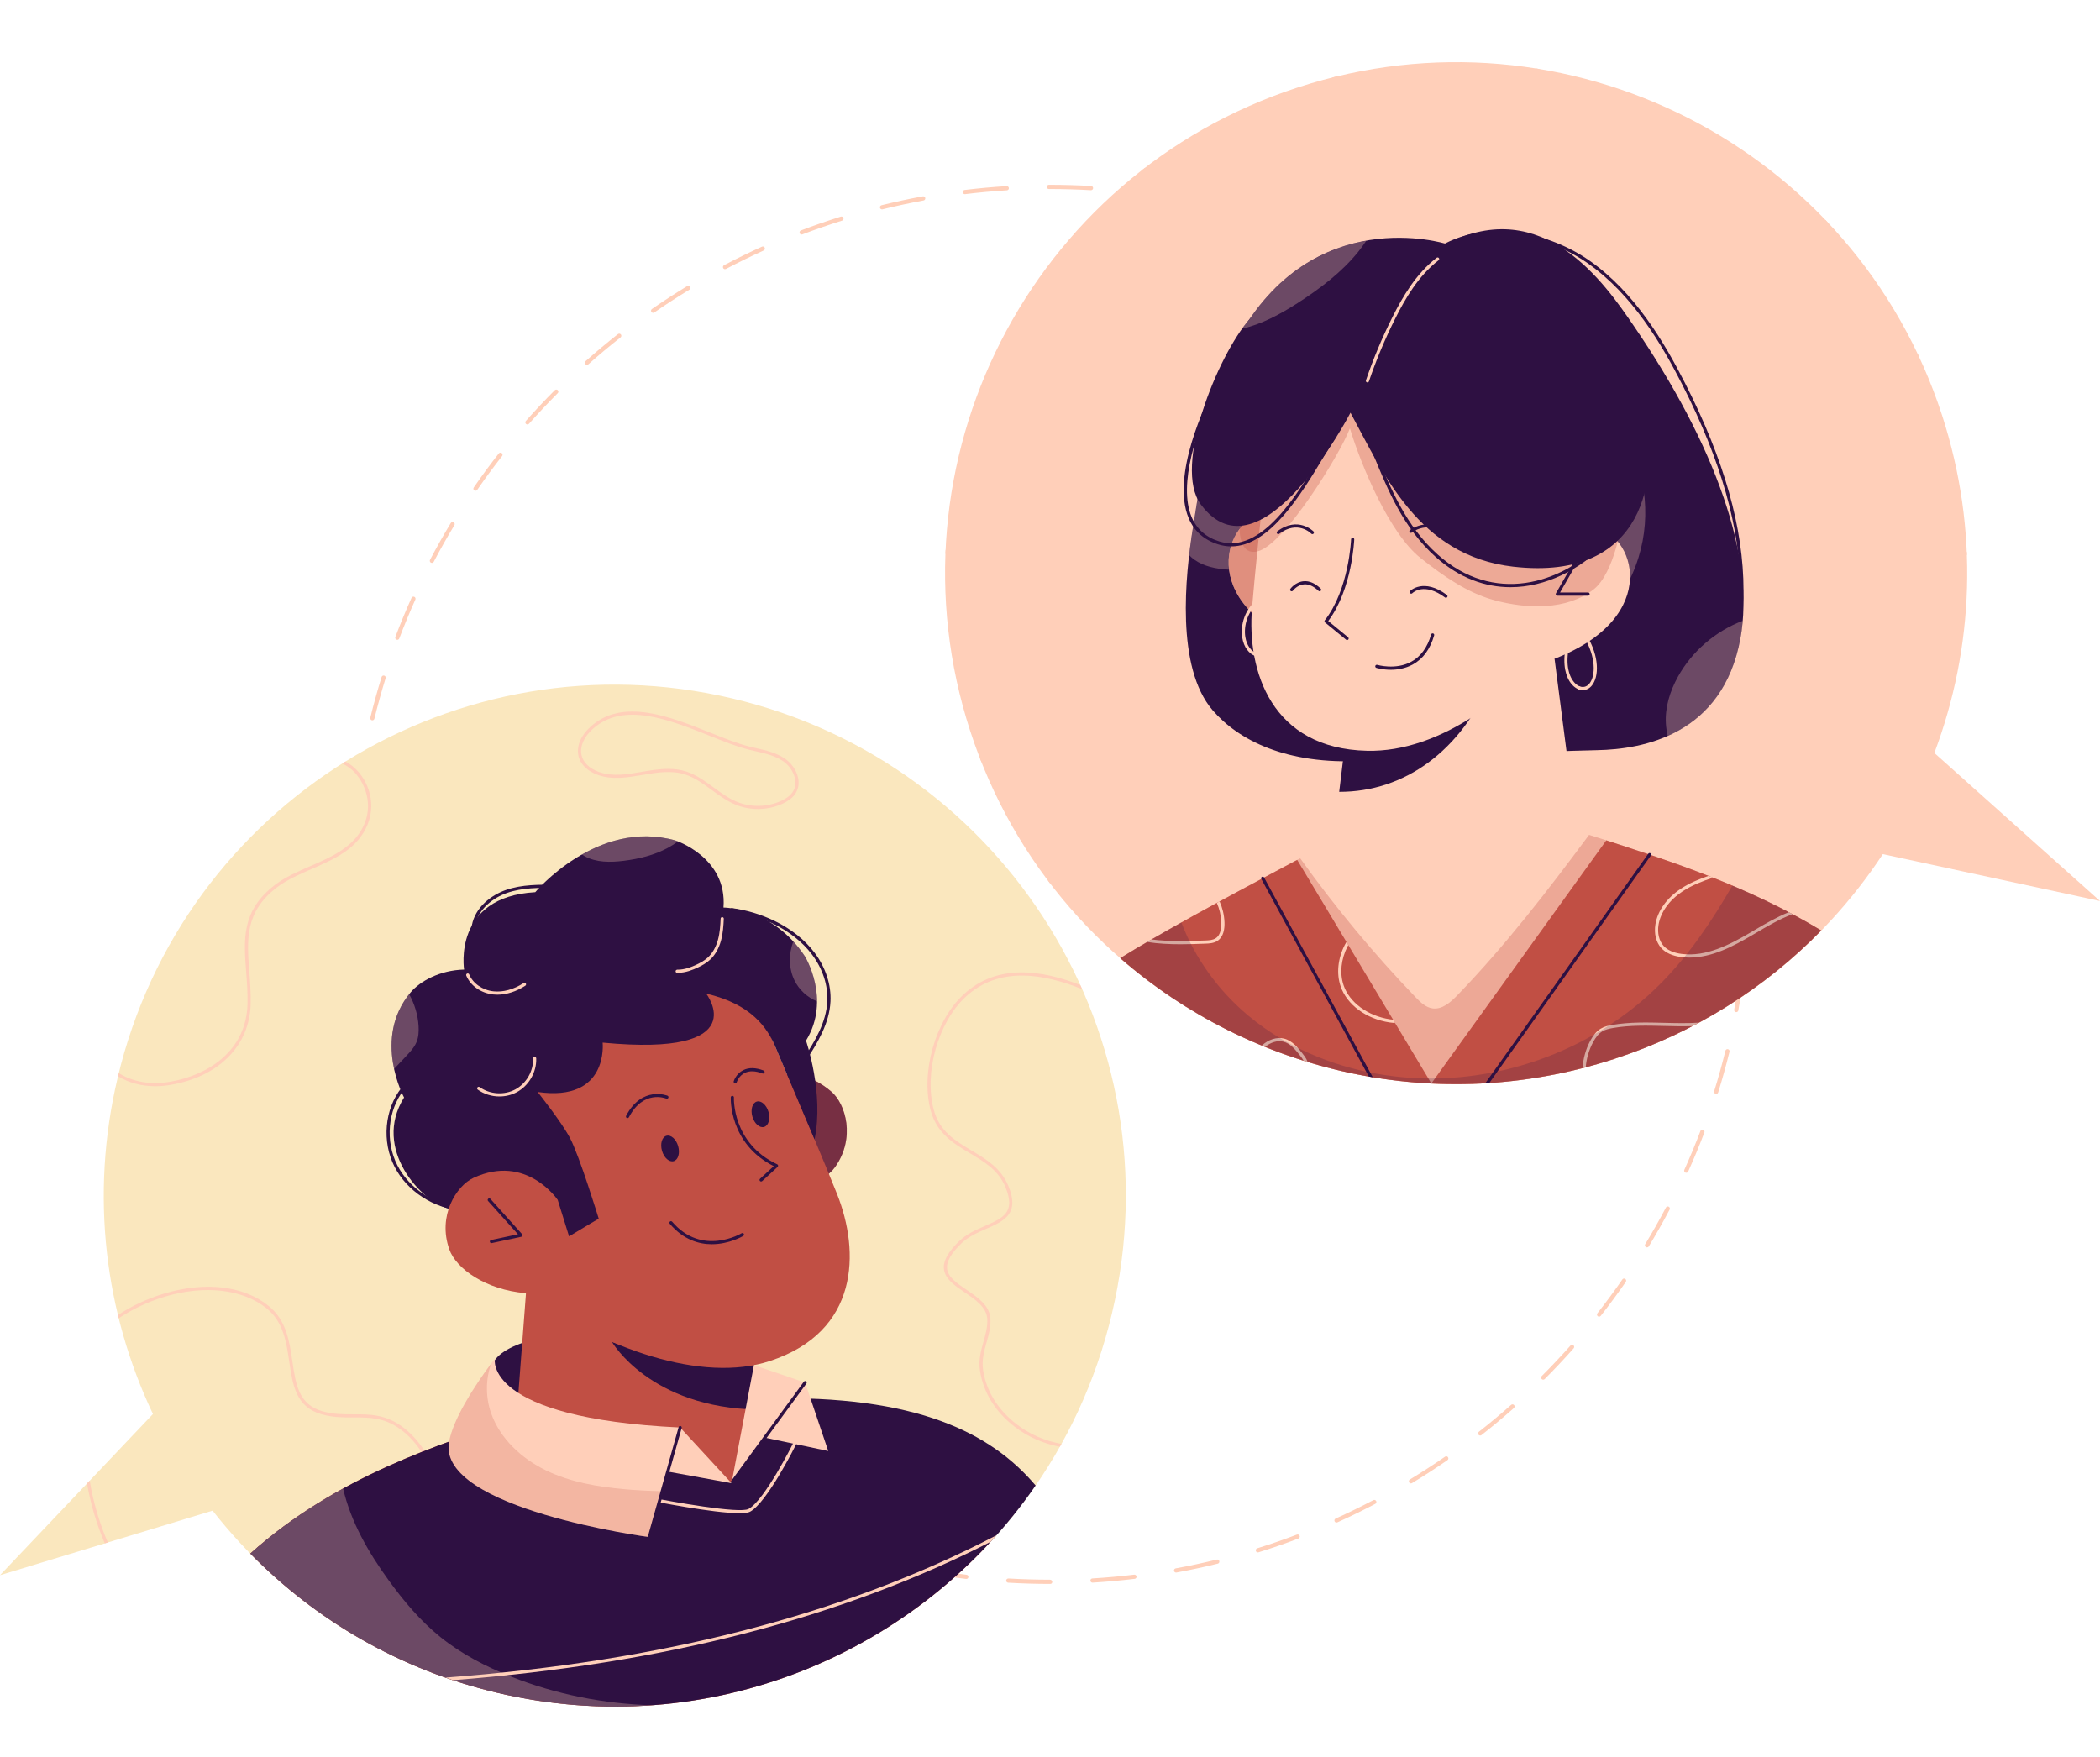 <?xml version="1.0" encoding="UTF-8" standalone="no"?><svg xmlns="http://www.w3.org/2000/svg" xmlns:xlink="http://www.w3.org/1999/xlink" fill="#000000" height="418.5" preserveAspectRatio="xMidYMid meet" version="1" viewBox="0.0 -14.8 500.0 418.5" width="500" zoomAndPan="magnify"><g id="change1_4"><path d="M250.089,362.379H250c-3.317,0-6.67-0.099-9.964-0.293 c-0.275-0.016-0.486-0.253-0.47-0.528c0.017-0.277,0.29-0.48,0.528-0.47 c3.274,0.193,6.607,0.291,9.905,0.291c0.276,0,0.544,0.224,0.544,0.5 S250.365,362.379,250.089,362.379z M260.116,362.076 c-0.263,0-0.483-0.205-0.499-0.47c-0.017-0.275,0.193-0.512,0.469-0.529 c3.32-0.2,6.671-0.502,9.959-0.899c0.255-0.035,0.523,0.161,0.556,0.437 c0.033,0.274-0.162,0.523-0.437,0.557c-3.308,0.399-6.679,0.703-10.018,0.904 C260.136,362.075,260.126,362.076,260.116,362.076z M230.076,361.196 c-0.021,0-0.04-0.001-0.061-0.003c-3.314-0.396-6.661-0.899-9.947-1.495 c-0.272-0.049-0.452-0.31-0.403-0.582c0.05-0.272,0.316-0.451,0.581-0.403 c3.267,0.592,6.594,1.093,9.889,1.486c0.274,0.033,0.47,0.282,0.437,0.556 C230.541,361.009,230.325,361.196,230.076,361.196z M280.019,359.673 c-0.236,0-0.447-0.169-0.491-0.41c-0.049-0.272,0.131-0.532,0.402-0.582 c3.262-0.595,6.551-1.3,9.777-2.093c0.271-0.068,0.54,0.098,0.604,0.366 c0.066,0.268-0.098,0.539-0.366,0.605c-3.245,0.799-6.555,1.507-9.836,2.106 C280.079,359.67,280.049,359.673,280.019,359.673z M210.35,357.616 c-0.039,0-0.079-0.004-0.119-0.014c-3.24-0.794-6.502-1.699-9.694-2.689 c-0.264-0.082-0.411-0.362-0.329-0.625c0.081-0.264,0.356-0.413,0.626-0.33 c3.173,0.985,6.415,1.884,9.636,2.673c0.268,0.066,0.433,0.336,0.366,0.605 C210.779,357.463,210.575,357.616,210.35,357.616z M299.487,354.88 c-0.213,0-0.41-0.137-0.478-0.351c-0.082-0.264,0.065-0.544,0.329-0.626 c3.165-0.986,6.345-2.084,9.451-3.264c0.258-0.1,0.547,0.031,0.646,0.29 c0.098,0.258-0.032,0.547-0.29,0.645c-3.126,1.188-6.325,2.292-9.51,3.285 C299.587,354.873,299.536,354.88,299.487,354.88z M191.185,351.663 c-0.059,0-0.119-0.01-0.177-0.032c-3.128-1.185-6.261-2.481-9.31-3.854 c-0.252-0.113-0.364-0.41-0.251-0.661c0.113-0.253,0.413-0.362,0.661-0.251 c3.031,1.364,6.145,2.653,9.253,3.831c0.259,0.098,0.389,0.387,0.291,0.645 C191.576,351.54,191.387,351.663,191.185,351.663z M318.215,347.768 c-0.19,0-0.372-0.109-0.456-0.294c-0.113-0.252-0.001-0.548,0.251-0.661 c3.023-1.364,6.043-2.837,8.975-4.38c0.243-0.128,0.545-0.036,0.675,0.209 c0.129,0.245,0.035,0.547-0.21,0.675c-2.949,1.552-5.987,3.035-9.028,4.406 C318.354,347.754,318.284,347.768,318.215,347.768z M172.874,343.423 c-0.079,0-0.158-0.019-0.232-0.057c-2.954-1.552-5.905-3.218-8.77-4.951 c-0.236-0.143-0.312-0.45-0.169-0.687c0.144-0.237,0.452-0.31,0.687-0.169 c2.848,1.723,5.78,3.379,8.717,4.921c0.244,0.128,0.339,0.431,0.21,0.675 C173.228,343.326,173.054,343.423,172.874,343.423z M335.94,338.444 c-0.17,0-0.335-0.086-0.429-0.241c-0.143-0.236-0.067-0.543,0.169-0.687 c2.83-1.714,5.652-3.542,8.387-5.433c0.227-0.156,0.538-0.102,0.695,0.127 c0.157,0.227,0.101,0.539-0.127,0.695c-2.751,1.903-5.59,3.742-8.438,5.466 C336.117,338.42,336.028,338.444,335.94,338.444z M155.704,333.033 c-0.099,0-0.197-0.029-0.284-0.089c-2.75-1.9-5.477-3.908-8.105-5.968 c-0.217-0.17-0.255-0.485-0.085-0.702s0.483-0.255,0.702-0.085 c2.612,2.048,5.323,4.044,8.057,5.933c0.228,0.157,0.284,0.468,0.127,0.695 C156.019,332.957,155.862,333.033,155.704,333.033z M352.422,327.046 c-0.147,0-0.295-0.065-0.394-0.191c-0.17-0.217-0.133-0.531,0.085-0.702 c2.615-2.053,5.198-4.208,7.677-6.404c0.207-0.183,0.522-0.166,0.706,0.042 c0.184,0.207,0.164,0.522-0.042,0.706c-2.494,2.21-5.093,4.377-7.724,6.443 C352.639,327.012,352.53,327.046,352.422,327.046z M139.916,320.657 c-0.118,0-0.236-0.042-0.332-0.126c-2.501-2.215-4.966-4.535-7.327-6.895 c-0.195-0.195-0.195-0.512,0-0.707s0.512-0.195,0.707,0 c2.347,2.345,4.798,4.651,7.284,6.854c0.206,0.183,0.226,0.499,0.042,0.706 C140.191,320.6,140.054,320.657,139.916,320.657z M367.426,313.748 c-0.128,0-0.256-0.049-0.354-0.146c-0.195-0.195-0.195-0.512,0-0.707 c2.35-2.35,4.657-4.8,6.857-7.28c0.183-0.208,0.498-0.226,0.706-0.042 c0.206,0.183,0.226,0.499,0.042,0.706c-2.213,2.496-4.534,4.96-6.898,7.324 C367.682,313.699,367.554,313.748,367.426,313.748z M125.73,306.484 c-0.138,0-0.275-0.057-0.374-0.168c-2.217-2.498-4.385-5.096-6.446-7.72 c-0.17-0.217-0.133-0.531,0.085-0.702c0.216-0.171,0.53-0.134,0.702,0.084 c2.048,2.608,4.204,5.19,6.407,7.673c0.184,0.207,0.164,0.523-0.042,0.706 C125.967,306.442,125.849,306.484,125.73,306.484z M380.733,298.742 c-0.108,0-0.217-0.035-0.309-0.106c-0.217-0.17-0.255-0.485-0.085-0.702 c2.054-2.619,4.051-5.329,5.937-8.054c0.156-0.228,0.468-0.283,0.695-0.126 c0.228,0.157,0.284,0.468,0.127,0.696c-1.896,2.742-3.905,5.468-5.972,8.102 C381.028,298.676,380.882,298.742,380.733,298.742z M113.352,290.72 c-0.158,0-0.314-0.075-0.411-0.215c-1.897-2.742-3.738-5.579-5.472-8.434 c-0.143-0.236-0.067-0.543,0.168-0.687c0.236-0.142,0.544-0.069,0.688,0.168 c1.723,2.837,3.552,5.658,5.438,8.383c0.157,0.227,0.101,0.539-0.127,0.696 C113.55,290.691,113.45,290.72,113.352,290.72z M392.145,282.24 c-0.089,0-0.178-0.023-0.259-0.072c-0.236-0.143-0.312-0.451-0.169-0.687 c1.725-2.845,3.382-5.776,4.927-8.714c0.129-0.245,0.432-0.337,0.675-0.209 c0.245,0.128,0.339,0.431,0.21,0.675c-1.554,2.955-3.222,5.905-4.956,8.767 C392.479,282.154,392.313,282.24,392.145,282.24z M102.961,273.591 c-0.18,0-0.353-0.097-0.442-0.267c-1.551-2.945-3.035-5.982-4.412-9.026 c-0.113-0.251-0.002-0.548,0.25-0.662c0.249-0.114,0.548-0.002,0.662,0.25 c1.367,3.026,2.843,6.044,4.385,8.973c0.129,0.244,0.035,0.547-0.209,0.675 C103.119,273.572,103.04,273.591,102.961,273.591z M401.489,264.474 c-0.069,0-0.139-0.014-0.205-0.044c-0.252-0.113-0.364-0.409-0.251-0.661 c1.364-3.025,2.654-6.138,3.836-9.251c0.098-0.258,0.387-0.389,0.646-0.29 c0.258,0.098,0.388,0.387,0.29,0.645c-1.189,3.133-2.487,6.264-3.859,9.308 C401.861,264.365,401.68,264.474,401.489,264.474z M94.721,255.346 c-0.201,0-0.392-0.123-0.468-0.322c-1.188-3.125-2.295-6.323-3.29-9.507 c-0.082-0.264,0.064-0.544,0.328-0.626c0.268-0.083,0.545,0.065,0.627,0.328 c0.988,3.165,2.088,6.344,3.271,9.45c0.098,0.258-0.032,0.547-0.29,0.645 C94.84,255.335,94.78,255.346,94.721,255.346z M408.612,245.695 c-0.049,0-0.099-0.007-0.148-0.022c-0.264-0.082-0.411-0.362-0.329-0.626 c0.984-3.163,1.886-6.404,2.68-9.634c0.065-0.268,0.334-0.436,0.604-0.366 c0.269,0.065,0.433,0.336,0.366,0.604c-0.798,3.25-1.705,6.511-2.695,9.692 C409.023,245.558,408.825,245.695,408.612,245.695z M88.743,236.207 c-0.225,0-0.43-0.152-0.485-0.38c-0.802-3.25-1.512-6.559-2.111-9.835 c-0.05-0.271,0.131-0.532,0.402-0.582c0.267-0.05,0.531,0.13,0.582,0.402 c0.596,3.256,1.302,6.545,2.098,9.776c0.066,0.268-0.098,0.539-0.365,0.605 C88.822,236.203,88.782,236.207,88.743,236.207z M413.395,226.224 c-0.03,0-0.061-0.002-0.091-0.008c-0.271-0.049-0.451-0.31-0.402-0.581 c0.595-3.268,1.097-6.594,1.492-9.887c0.033-0.275,0.283-0.466,0.556-0.437 c0.274,0.033,0.47,0.282,0.437,0.556c-0.397,3.313-0.902,6.66-1.5,9.947 C413.842,226.055,413.631,226.224,413.395,226.224z M85.13,216.487 c-0.249,0-0.465-0.186-0.495-0.44c-0.4-3.299-0.707-6.669-0.91-10.017 c-0.017-0.275,0.193-0.513,0.469-0.529c0.279-0.02,0.514,0.194,0.529,0.469 c0.202,3.328,0.507,6.678,0.904,9.958c0.033,0.274-0.162,0.523-0.436,0.557 C85.171,216.486,85.15,216.487,85.13,216.487z M415.786,206.318 c-0.01,0-0.02-0-0.029-0.001c-0.276-0.016-0.486-0.253-0.47-0.529 c0.197-3.312,0.297-6.674,0.297-9.994v-0.354c0-0.276,0.224-0.5,0.5-0.5s0.5,0.224,0.5,0.5 v0.354c0,3.339-0.101,6.722-0.299,10.053 C416.27,206.114,416.049,206.318,415.786,206.318z M83.916,196.473 c-0.276,0-0.5-0.224-0.5-0.5v-0.178c0-3.284,0.097-6.607,0.288-9.876 c0.016-0.275,0.258-0.485,0.528-0.47c0.275,0.016,0.486,0.252,0.47,0.528 c-0.189,3.25-0.286,6.553-0.286,9.817v0.178 C84.416,196.249,84.192,196.473,83.916,196.473z M415.765,185.915 c-0.262,0-0.481-0.204-0.498-0.469c-0.206-3.322-0.514-6.672-0.915-9.957 c-0.034-0.274,0.161-0.523,0.436-0.557c0.264-0.041,0.522,0.161,0.557,0.436 c0.404,3.304,0.714,6.674,0.921,10.016c0.018,0.275-0.192,0.513-0.468,0.53 C415.786,185.914,415.775,185.915,415.765,185.915z M85.089,176.459 c-0.021,0-0.04-0.001-0.061-0.003c-0.273-0.033-0.47-0.282-0.437-0.556 c0.395-3.319,0.896-6.666,1.489-9.948c0.05-0.272,0.312-0.453,0.581-0.403 c0.271,0.049,0.452,0.31,0.403,0.581c-0.59,3.263-1.088,6.59-1.481,9.889 C85.554,176.272,85.338,176.459,85.089,176.459z M413.329,166.015 c-0.236,0-0.446-0.168-0.491-0.409c-0.602-3.268-1.311-6.556-2.108-9.774 c-0.066-0.268,0.097-0.539,0.365-0.605c0.27-0.067,0.539,0.097,0.605,0.365 c0.803,3.237,1.516,6.546,2.122,9.833c0.05,0.272-0.13,0.533-0.401,0.583 C413.39,166.013,413.359,166.015,413.329,166.015z M88.657,156.73 c-0.039,0-0.079-0.004-0.119-0.014c-0.268-0.066-0.432-0.336-0.366-0.604 c0.792-3.242,1.695-6.503,2.685-9.695c0.081-0.263,0.355-0.413,0.626-0.33 c0.264,0.082,0.411,0.362,0.329,0.625c-0.983,3.172-1.881,6.414-2.669,9.636 C89.087,156.577,88.883,156.73,88.657,156.73z M408.507,146.555 c-0.213,0-0.41-0.137-0.478-0.351c-0.993-3.167-2.097-6.346-3.279-9.446 c-0.099-0.258,0.03-0.547,0.288-0.646c0.261-0.099,0.547,0.031,0.646,0.289 c1.19,3.119,2.301,6.316,3.301,9.503c0.082,0.263-0.064,0.544-0.328,0.626 C408.606,146.547,408.557,146.555,408.507,146.555z M94.6,137.561 c-0.059,0-0.118-0.01-0.177-0.032c-0.259-0.098-0.389-0.386-0.291-0.645 c1.184-3.129,2.479-6.263,3.85-9.312c0.112-0.251,0.41-0.364,0.661-0.251 c0.252,0.113,0.364,0.409,0.251,0.661c-1.363,3.031-2.65,6.145-3.826,9.255 C94.991,137.438,94.802,137.561,94.6,137.561z M401.364,127.838 c-0.19,0-0.372-0.109-0.455-0.293c-1.367-3.017-2.846-6.034-4.396-8.968 c-0.129-0.244-0.035-0.546,0.209-0.675c0.241-0.128,0.546-0.037,0.676,0.208 c1.559,2.951,3.047,5.986,4.421,9.021c0.114,0.252,0.003,0.548-0.249,0.662 C401.504,127.824,401.434,127.838,401.364,127.838z M102.831,119.247 c-0.079,0-0.158-0.019-0.232-0.057c-0.244-0.128-0.339-0.431-0.21-0.675 c1.556-2.966,3.22-5.917,4.946-8.772c0.144-0.237,0.452-0.31,0.687-0.169 c0.236,0.143,0.312,0.45,0.169,0.687c-1.716,2.837-3.37,5.771-4.917,8.719 C103.185,119.15,103.011,119.247,102.831,119.247z M392.012,110.128 c-0.168,0-0.333-0.085-0.427-0.24c-1.726-2.835-3.559-5.654-5.448-8.377 c-0.157-0.227-0.101-0.539,0.126-0.696c0.226-0.158,0.538-0.101,0.696,0.125 c1.9,2.74,3.744,5.575,5.479,8.428c0.144,0.236,0.069,0.543-0.167,0.687 C392.19,110.105,392.101,110.128,392.012,110.128z M113.212,102.072 c-0.099,0-0.197-0.029-0.284-0.088c-0.228-0.157-0.284-0.468-0.127-0.696 c1.894-2.744,3.899-5.472,5.963-8.108c0.17-0.218,0.483-0.256,0.702-0.085 c0.217,0.17,0.255,0.484,0.085,0.702c-2.051,2.621-4.045,5.333-5.928,8.06 C113.526,101.996,113.37,102.072,113.212,102.072z M380.587,93.664 c-0.147,0-0.294-0.065-0.393-0.191c-2.047-2.602-4.206-5.182-6.416-7.667 c-0.184-0.206-0.165-0.522,0.042-0.706c0.205-0.184,0.521-0.166,0.706,0.042 c2.223,2.5,4.395,5.095,6.453,7.713c0.171,0.217,0.134,0.531-0.083,0.702 C380.805,93.629,380.695,93.664,380.587,93.664z M125.579,86.277 c-0.118,0-0.236-0.042-0.331-0.125c-0.207-0.183-0.227-0.499-0.043-0.706 c2.211-2.5,4.529-4.966,6.891-7.332c0.195-0.196,0.512-0.195,0.707-0.001 c0.195,0.195,0.195,0.512,0,0.707c-2.346,2.352-4.65,4.804-6.85,7.289 C125.854,86.22,125.717,86.277,125.579,86.277z M367.266,78.682 c-0.128,0-0.256-0.049-0.354-0.146c-2.354-2.348-4.808-4.651-7.291-6.846 c-0.207-0.183-0.227-0.499-0.044-0.706c0.185-0.208,0.5-0.226,0.706-0.043 c2.498,2.208,4.967,4.525,7.336,6.887c0.195,0.195,0.195,0.512,0.001,0.707 C367.522,78.634,367.394,78.682,367.266,78.682z M139.745,72.085 c-0.138,0-0.275-0.057-0.374-0.168c-0.184-0.207-0.164-0.522,0.042-0.706 c2.497-2.218,5.094-4.389,7.717-6.451c0.214-0.17,0.531-0.134,0.701,0.084 c0.171,0.217,0.134,0.532-0.084,0.702c-2.606,2.049-5.188,4.207-7.67,6.413 C139.982,72.043,139.863,72.085,139.745,72.085z M352.238,65.4 c-0.108,0-0.217-0.035-0.308-0.106c-2.613-2.044-5.326-4.038-8.063-5.925 c-0.227-0.157-0.284-0.468-0.127-0.695c0.157-0.229,0.469-0.284,0.695-0.128 c2.753,1.898,5.482,3.904,8.11,5.96c0.218,0.17,0.257,0.484,0.086,0.702 C352.533,65.334,352.387,65.4,352.238,65.4z M155.503,59.697 c-0.158,0-0.313-0.075-0.411-0.215c-0.157-0.227-0.101-0.538,0.126-0.696 c2.749-1.905,5.586-3.747,8.432-5.475c0.235-0.143,0.543-0.069,0.688,0.168 c0.143,0.236,0.067,0.543-0.168,0.687c-2.829,1.717-5.648,3.548-8.381,5.442 C155.701,59.668,155.602,59.697,155.503,59.697z M335.718,54.012 c-0.089,0-0.178-0.023-0.259-0.072c-2.849-1.72-5.783-3.373-8.722-4.912 c-0.244-0.128-0.339-0.43-0.211-0.675c0.129-0.245,0.434-0.339,0.676-0.211 c2.955,1.549,5.907,3.211,8.774,4.941c0.236,0.143,0.312,0.45,0.169,0.687 C336.052,53.926,335.887,54.012,335.718,54.012z M172.626,49.298 c-0.179,0-0.353-0.097-0.442-0.267c-0.129-0.244-0.035-0.547,0.209-0.676 c2.952-1.557,5.988-3.042,9.024-4.416c0.249-0.114,0.547-0.002,0.662,0.25 c0.113,0.251,0.002,0.548-0.25,0.662c-3.019,1.365-6.036,2.842-8.97,4.39 C172.785,49.279,172.705,49.298,172.626,49.298z M317.938,44.697 c-0.068,0-0.139-0.014-0.205-0.044c-3.035-1.362-6.15-2.647-9.258-3.821 c-0.258-0.098-0.389-0.386-0.291-0.645c0.097-0.259,0.384-0.39,0.645-0.291 c3.126,1.18,6.26,2.474,9.314,3.844c0.252,0.113,0.364,0.409,0.251,0.661 C318.311,44.587,318.128,44.697,317.938,44.697z M190.867,41.047 c-0.201,0-0.392-0.123-0.467-0.322c-0.099-0.258,0.03-0.547,0.289-0.646 c3.12-1.189,6.318-2.298,9.505-3.295c0.268-0.082,0.545,0.065,0.627,0.328 c0.082,0.264-0.064,0.544-0.328,0.626c-3.167,0.992-6.346,2.093-9.448,3.275 C190.986,41.037,190.927,41.047,190.867,41.047z M299.146,37.603 c-0.049,0-0.099-0.007-0.147-0.022c-3.174-0.981-6.416-1.877-9.638-2.663 c-0.269-0.065-0.433-0.336-0.367-0.604c0.065-0.268,0.34-0.433,0.604-0.367 c3.242,0.791,6.504,1.692,9.696,2.679c0.264,0.082,0.412,0.361,0.33,0.625 C299.558,37.465,299.36,37.603,299.146,37.603z M210.003,35.059 c-0.225,0-0.429-0.152-0.485-0.38c-0.066-0.268,0.098-0.539,0.365-0.605 c3.237-0.801,6.547-1.513,9.835-2.117c0.265-0.051,0.531,0.129,0.582,0.401 c0.05,0.271-0.13,0.532-0.401,0.582c-3.269,0.601-6.558,1.309-9.775,2.104 C210.083,35.055,210.042,35.059,210.003,35.059z M279.668,32.854 c-0.03,0-0.06-0.002-0.09-0.008c-3.264-0.589-6.591-1.085-9.889-1.476 c-0.274-0.033-0.471-0.281-0.438-0.555c0.031-0.274,0.281-0.469,0.555-0.438 c3.318,0.393,6.665,0.893,9.949,1.485c0.271,0.049,0.452,0.309,0.403,0.581 C280.115,32.684,279.905,32.854,279.668,32.854z M229.72,31.436 c-0.249,0-0.465-0.186-0.495-0.439c-0.033-0.274,0.161-0.523,0.436-0.557 c3.314-0.403,6.685-0.711,10.018-0.914c0.261-0.014,0.513,0.193,0.529,0.469 s-0.193,0.513-0.469,0.529c-3.312,0.202-6.662,0.508-9.957,0.909 C229.761,31.435,229.74,31.436,229.72,31.436z M259.76,30.494 c-0.011,0-0.021-0-0.03-0.001c-3.215-0.187-6.488-0.281-9.729-0.281 l-0.266,0c-0.276,0-0.5-0.224-0.5-0.5s0.224-0.5,0.5-0.5l0.263-0 c3.264,0,6.557,0.095,9.791,0.283c0.275,0.016,0.486,0.252,0.47,0.528 C260.242,30.288,260.022,30.494,259.76,30.494z" fill="#ffcfb9"/></g><g><g id="change1_9"><path d="M460.56,164.503c9.397-24.938,10.709-53.116,1.829-80.431 c-20.772-63.894-89.407-98.851-153.301-78.079s-98.851,89.407-78.079,153.301 c20.772,63.894,89.407,98.851,153.301,78.079 c27.315-8.88,49.334-26.512,63.979-48.777L500,199.763L460.56,164.503z" fill="#ffcfb9"/></g><g id="change2_1"><path d="M468.299,117.343c-5.401,1.402-10.758,3.099-15.963,5.221 c-18.785,7.659-32.884,20.098-39.699,35.026 c-5.258,11.518-6.12,24.5-6.312,33.264c-0.111,5.066-0.058,10.917,1.989,16.25 c1.628,4.236,4.497,7.998,7.06,11.19c0.64,0.798,1.312,1.611,2.002,2.426 c-0.204,0.146-0.405,0.295-0.61,0.44c-0.681-0.805-1.344-1.608-1.977-2.396 c-2.598-3.237-5.509-7.054-7.174-11.392c-2.097-5.459-2.152-11.397-2.04-16.535 c0.192-8.83,1.063-21.915,6.38-33.559 c6.895-15.103,21.135-27.678,40.098-35.409 c5.289-2.157,10.73-3.875,16.211-5.292 C468.275,116.833,468.29,117.088,468.299,117.343z M268.984,77.862 c3.952-4.182,7.665-8.366,9.664-13.57c3.131-8.153,1.35-17.417-0.806-25.403 c-1.431-5.303-3.154-9.894-5.158-13.779c-0.201,0.154-0.404,0.307-0.604,0.462 c1.952,3.81,3.635,8.313,5.038,13.513c2.124,7.87,3.884,16.987,0.831,24.939 c-1.95,5.076-5.611,9.199-9.51,13.323 c-13.328,14.101-27.825,27.09-43.29,38.803 c-0.015,0.324-0.035,0.647-0.048,0.971 C240.787,105.284,255.485,92.143,268.984,77.862z M285.365,178.811 c-6.999,0.253-14.389,2.432-21.964,6.477c-4.984,2.661-9.638,5.893-13.883,9.617 c0.151,0.2,0.304,0.398,0.457,0.597c4.211-3.7,8.831-6.91,13.78-9.553 c7.474-3.99,14.754-6.139,21.638-6.389c16.243-0.588,33.04,9.853,42.816,26.593 c6.758,11.571,9.864,24.562,11.478,37.007c0.253,0.015,0.508,0.024,0.761,0.037 c-1.619-12.566-4.746-25.703-11.591-37.422 C318.941,188.799,301.873,178.208,285.365,178.811z M399.964,43.049 c1.646,0.129,3.289,0.19,4.926,0.19c9.541,0,18.896-2.048,27.681-4.33 c0.882-0.229,1.762-0.472,2.644-0.707c-0.195-0.206-0.386-0.416-0.582-0.621 c-0.75,0.2-1.5,0.407-2.251,0.602c-10.229,2.657-21.228,4.996-32.358,4.118 c-11.921-0.94-22.401-5.841-28.752-13.447 c-6.557-7.851-8.322-18.785-4.731-27.212c-0.255-0.042-0.509-0.089-0.764-0.13 c-3.601,8.658-1.771,19.811,4.918,27.822 C377.174,37.094,387.843,42.093,399.964,43.049z M443.098,69.425 c4.812-0.179,9.487,0.179,13.939,1.021c-0.129-0.279-0.253-0.562-0.384-0.839 c-4.351-0.783-8.905-1.109-13.583-0.931C431.5,69.109,419.225,72.423,405.541,78.807 c-0.925,0.432-1.847,0.872-2.77,1.313c-3.863,1.846-7.858,3.755-12.022,4.934 c-6.304,1.785-12.851,1.883-18.412,1.742c-9.165-0.231-15.977-1.239-22.087-3.268 c-16.662-5.533-30.44-20.827-35.103-38.964 c-3.391-13.194-2.26-27.661,2.983-41.134c-0.299,0.073-0.598,0.154-0.896,0.229 c-5.133,13.475-6.202,27.91-2.813,41.091 c4.724,18.378,18.694,33.878,35.593,39.49c6.184,2.053,13.062,3.073,22.304,3.306 c5.626,0.142,12.237,0.042,18.637-1.771c4.226-1.196,8.249-3.119,12.141-4.979 c0.921-0.44,1.841-0.879,2.763-1.31 C419.449,73.146,431.631,69.855,443.098,69.425z M368.341,205.849 c-0.479-21.313-2.814-43.01-16.551-57.339 c-8.66-9.034-20.71-13.86-32.31-18.03 c-9.817-3.528-19.462-6.618-29.439-5.648c-9.172,0.888-17.522,5.314-23.006,8.565 c-10.825,6.42-24.611,16.966-33.683,32.451c0.115,0.297,0.234,0.591,0.352,0.886 c8.987-15.627,22.852-26.25,33.714-32.692c5.422-3.215,13.673-7.591,22.695-8.465 c9.829-0.953,19.38,2.109,29.113,5.608c11.516,4.139,23.475,8.926,32.022,17.842 c13.559,14.145,15.867,35.676,16.342,56.837l0.033,1.485 c0.25,11.323,0.507,22.862,2.724,33.665c0.245-0.049,0.491-0.099,0.736-0.15 c-2.206-10.746-2.46-22.247-2.71-33.532L368.341,205.849z" fill="#ffcfb9"/></g><g id="change3_25"><path d="M380.364,163.836c10.792-0.218,29.788-3.631,34.017-26.588 c3.566-19.357-6.041-46.183-25.43-74.511 c-6.878-10.049-21.425-31.281-44.651-19.467c0,0-31.849-10.059-49.808,22.89 c-5.501,10.094-4.775,9.225-10.472,44.774 c-1.823,11.377-4.095,33.189,4.703,43.405 c6.134,7.123,17.542,12.988,35.617,12.054 C339.089,165.631,365.598,164.135,380.364,163.836z" fill="#2e1042"/></g><g id="change1_12" opacity="0.3"><path d="M388.626,121.948c4.606-10.432,3.845-21.503-0.647-31.592 c-5.066-11.377-9.828-8.069-12.193,3.609 C374.079,102.389,377.78,146.503,388.626,121.948z" fill="#ffcfb9"/></g><g id="change1_11" opacity="0.3"><path d="M291.203,120.743c6.621,0.694,13.625-1.102,18.593-5.533 c2.922-2.606,5.036-5.977,7.109-9.299c-5.149-1.192-10.235-2.022-15.299-3.534 c-5.16-1.54-10.296-3.24-15.49-4.662c-0.592,3.752-1.276,8.097-2.097,13.219 c-0.303,1.89-0.614,4.085-0.889,6.449c0.145,0.153,0.288,0.308,0.445,0.451 C285.62,119.701,288.45,120.454,291.203,120.743z" fill="#ffcfb9"/></g><g id="change2_7"><path d="M368.443 129.031L376.386 190.4 316.683 191.755 323.304 136.912z" fill="#ffcfb9"/></g><g id="change2_4"><path d="M320.379,116.777c0,0-4.828-11.346-18.895-9.51 c-10.059,1.313-16.786,21.492,9.018,31.441L320.379,116.777z" fill="#ffcfb9"/></g><g id="change4_4" opacity="0.5"><path d="M320.379,116.777c0,0-4.828-11.346-18.895-9.51 c-10.059,1.313-16.786,21.492,9.018,31.441L320.379,116.777z" fill="#c14f44"/></g><g id="change1_17"><path d="M299.169,141.517c-0.038,0-0.077-0.006-0.116-0.019 c-1.695-0.551-2.924-2.229-3.284-4.49c-0.458-2.875,0.536-6.838,3.791-9.214 c0.166-0.122,0.401-0.086,0.523,0.082c0.122,0.167,0.086,0.402-0.082,0.524 c-2.998,2.189-3.914,5.841-3.491,8.49c0.314,1.977,1.353,3.433,2.775,3.896 c0.196,0.064,0.305,0.275,0.24,0.472 C299.474,141.416,299.327,141.517,299.169,141.517z" fill="#ffcfb9"/></g><g id="change3_28"><path d="M355.017,147.001c2.257-5.385-31.712-10.088-31.712-10.088 l-5.176,28.379l1.607,1.179l-0.88,7.289 C334.379,173.805,347.876,164.035,355.017,147.001z" fill="#2e1042"/></g><g id="change1_1"><path d="M376.856,149.539c-0.322,0-0.655-0.058-0.992-0.175 c-0.195-0.068-0.298-0.282-0.23-0.478c0.069-0.196,0.283-0.298,0.479-0.23 c1.138,0.397,1.892-0.151,2.323-0.681c1.5-1.847,1.565-6.346-1.269-11.047 c-0.106-0.177-0.05-0.408,0.128-0.515c0.176-0.106,0.407-0.051,0.515,0.128 c3.042,5.047,2.911,9.811,1.208,11.907 C378.436,149.165,377.679,149.539,376.856,149.539z" fill="#ffcfb9"/></g><g id="change2_8"><path d="M304.011,72.705c0,0-4.67,42.197-5.909,57.245 c-1.242,15.094,4.634,33.53,27.419,34.036 c17.295,0.384,35.299-12.875,49.618-31.504l6.794-54.521L304.011,72.705z" fill="#ffcfb9"/></g><g id="change2_5"><path d="M360.254,120.141c0,0,4.828-11.346,18.895-9.51 c10.059,1.313,16.786,21.492-9.018,31.441L360.254,120.141z" fill="#ffcfb9"/></g><g id="change4_5" opacity="0.3"><path d="M385.986,108.97l-4.052-31.009l-77.923-5.256 c0,0-16.477,46.421-4.648,43.803c6.362-1.408,19.738-23.213,22.042-29.308 c2.743,9.017,9.438,25.059,16.838,30.895c5.315,4.192,10.972,8.23,17.5,10.019 c7.818,2.142,17.297,2.429,23.69-2.554 C384.405,121.683,386.401,109.003,385.986,108.97z" fill="#c14f44"/></g><g id="change3_9"><path d="M378.119,127.048h-7.333c-0.134,0-0.258-0.071-0.324-0.187 c-0.067-0.116-0.067-0.258-0.001-0.375l5.732-9.999 c0.104-0.181,0.333-0.241,0.512-0.139c0.18,0.103,0.242,0.332,0.139,0.512 l-5.41,9.438h6.686c0.207,0,0.375,0.168,0.375,0.375S378.326,127.048,378.119,127.048z" fill="#2e1042"/></g><g id="change2_2"><path d="M308.17,190.33c-18.746,9.929-31.95,17.158-41.449,23.035 c31.177,27.145,75.414,37.72,117.588,24.009 c19.351-6.291,36.027-16.99,49.323-30.601 c-17.701-10.693-36.275-16.588-50.648-21.293 C353.128,175.708,336.951,175.086,308.17,190.33z" fill="#ffcfb9"/></g><g id="change4_1"><path d="M378.349,184.008 c-9.829,13.262-19.917,26.348-31.374,38.215c-1.603,1.661-3.599,3.43-5.885,3.112 c-1.625-0.226-2.897-1.464-4.034-2.646c-9.951-10.339-19.133-21.416-27.479-33.09 c-0.469,0.243-0.932,0.479-1.407,0.731c-18.746,9.929-31.95,17.158-41.449,23.035 c31.177,27.145,75.414,37.72,117.588,24.009 c19.351-6.291,36.027-16.99,49.323-30.601 c-17.701-10.693-36.275-16.588-50.648-21.293 C381.399,184.961,379.861,184.474,378.349,184.008z" fill="#c14f44" opacity="0.3"/></g><g id="change3_1"><path d="M331.142,144.693c-1.918,0-3.329-0.418-3.434-0.45 c-0.198-0.061-0.31-0.27-0.249-0.468c0.061-0.198,0.271-0.308,0.468-0.25 c0.042,0.013,4.361,1.285,8.079-0.738c2.257-1.226,3.851-3.409,4.739-6.488 c0.058-0.199,0.268-0.312,0.464-0.256c0.199,0.058,0.314,0.265,0.257,0.464 c-0.947,3.282-2.665,5.618-5.107,6.943 C334.57,144.42,332.69,144.693,331.142,144.693z" fill="#2e1042"/></g><g id="change3_5"><path d="M320.734,137.619c-0.084,0-0.168-0.028-0.237-0.085l-5.005-4.102 c-0.158-0.129-0.184-0.361-0.058-0.521c5.761-7.345,6.249-19.171,6.253-19.29 c0.008-0.202,0.174-0.361,0.375-0.361c0.004,0,0.009,0,0.014,0 c0.207,0.007,0.368,0.181,0.361,0.388c-0.005,0.119-0.49,11.884-6.189,19.435 l4.724,3.872c0.16,0.131,0.184,0.368,0.053,0.528 C320.95,137.572,320.843,137.619,320.734,137.619z" fill="#2e1042"/></g><g id="change3_20"><path d="M346.558,114.009c-0.1,0-0.198-0.039-0.271-0.117 c-5.295-5.572-9.928-2.035-10.121-1.883c-0.162,0.128-0.398,0.1-0.526-0.062 c-0.128-0.162-0.102-0.397,0.061-0.526c0.053-0.042,5.354-4.128,11.13,1.954 c0.143,0.15,0.137,0.388-0.014,0.53 C346.743,113.975,346.65,114.009,346.558,114.009z" fill="#2e1042"/></g><g id="change3_15"><path d="M304.354,112.392c-0.114,0-0.227-0.052-0.3-0.15 c-0.124-0.166-0.091-0.401,0.075-0.525c4.933-3.691,8.575,0.003,8.611,0.041 c0.144,0.149,0.139,0.386-0.011,0.529c-0.148,0.144-0.387,0.139-0.529-0.009 c-0.131-0.133-3.232-3.245-7.622,0.04 C304.512,112.368,304.433,112.392,304.354,112.392z" fill="#2e1042"/></g><g id="change3_21"><path d="M360.254,120.141c-22.511-2.591-30.856-22.162-38.709-36.661 c0,0-21.331,41.078-35.641,21.841c-6.709-9.019,3.96-35.402,11.62-44.14 c20.267-23.122,68.726-7.063,84.637,6.994 c3.797,3.355,8.183,13.021,9.465,17.923 C394.552,97.294,392.589,123.862,360.254,120.141z" fill="#2e1042"/></g><g id="change4_2"><path d="M382.455,185.309l-41.655,57.897l-31.941-53.235 c-0.231,0.121-0.456,0.235-0.689,0.358c-18.746,9.929-31.95,17.158-41.449,23.035 c31.177,27.145,75.414,37.72,117.588,24.009 c19.351-6.291,36.027-16.99,49.323-30.601 c-17.701-10.693-36.275-16.588-50.649-21.293 C382.805,185.421,382.633,185.367,382.455,185.309z" fill="#c14f44"/></g><g id="change3_23"><path d="M359.651,125.028c-5.999,0-12.17-2.129-17.864-7.24 c-7.684-6.896-11.327-15.828-14.852-24.467c-1.761-4.315-3.581-8.778-5.886-12.948 c-0.101-0.181-0.034-0.409,0.146-0.509c0.181-0.1,0.409-0.035,0.51,0.147 c2.326,4.208,4.155,8.692,5.924,13.027c3.492,8.56,7.104,17.412,14.657,24.191 c13.284,11.921,29.253,7.149,39.188-2.87c0.146-0.146,0.385-0.148,0.53-0.002 c0.147,0.146,0.148,0.383,0.003,0.53 C376.073,120.873,368.03,125.028,359.651,125.028z" fill="#2e1042"/></g><g id="change3_26"><path d="M293.15,115.316c-0.994,0-2.007-0.147-3.037-0.463 c-3.396-1.04-5.779-3.137-7.084-6.232c-4.304-10.214,4.22-27.691,5.973-31.091 c0.095-0.185,0.323-0.255,0.505-0.162c0.184,0.095,0.256,0.321,0.161,0.505 c-4.767,9.248-9.185,22.773-5.947,30.456c1.214,2.881,3.438,4.834,6.611,5.807 c10.02,3.065,18.501-11.084,24.122-20.445c1.094-1.822,2.128-3.544,3.024-4.885 c0.116-0.172,0.35-0.217,0.52-0.104c0.173,0.115,0.219,0.348,0.104,0.521 c-0.886,1.326-1.868,2.961-3.005,4.854 C309.916,102.706,302.344,115.316,293.15,115.316z" fill="#2e1042"/></g><g id="change3_32"><path d="M408.163,147.376c-0.092,0-0.184-0.033-0.256-0.101 c-0.151-0.141-0.159-0.378-0.019-0.53c4.311-4.614,6.493-11.665,6.487-20.958 c-0.011-14.727-4.546-30.775-13.864-49.061 c-4.847-9.51-11.789-21.387-22.541-28.882 c-9.146-6.376-23.413-9.902-34.666-3.401c-0.177,0.103-0.408,0.042-0.513-0.137 c-0.104-0.179-0.042-0.409,0.138-0.512c11.538-6.664,26.127-3.077,35.471,3.436 c10.888,7.59,17.894,19.569,22.779,29.157 c9.373,18.394,13.936,34.553,13.946,49.401 c0.006,9.489-2.244,16.712-6.688,21.47 C408.363,147.336,408.264,147.376,408.163,147.376z" fill="#2e1042"/></g><g id="change1_6"><path d="M325.581,76.268c-0.04,0-0.081-0.006-0.121-0.02 c-0.195-0.066-0.301-0.279-0.234-0.476c1.744-5.132,3.862-10.191,6.296-15.037 c2.443-4.863,5.606-10.348,10.541-14.152c0.162-0.126,0.398-0.096,0.525,0.068 c0.127,0.164,0.096,0.399-0.068,0.526c-4.814,3.712-7.923,9.107-10.328,13.895 c-2.418,4.815-4.522,9.842-6.255,14.941 C325.883,76.17,325.737,76.268,325.581,76.268z" fill="#ffcfb9"/></g><g id="change1_2"><path d="M375.988,149.385c-0.047,0-0.095-0.009-0.142-0.028 c-1.129-0.46-2.079-1.508-2.675-2.95c-0.711-1.72-1.518-5.519,1.066-11.628 c0.08-0.191,0.302-0.28,0.492-0.199c0.19,0.081,0.279,0.301,0.199,0.491 c-2.479,5.858-1.731,9.438-1.065,11.05c0.52,1.255,1.323,2.158,2.266,2.542 c0.191,0.078,0.284,0.297,0.206,0.489 C376.276,149.297,376.136,149.385,375.988,149.385z" fill="#ffcfb9"/></g><g id="change2_3"><path d="M311.302,238.009c0.008,0.023,0.01,0.047,0.018,0.07 c-0.309-0.094-0.619-0.182-0.927-0.279c-0.233-0.441-0.551-0.848-0.861-1.245 c-1.186-1.515-2.383-2.908-3.994-3.303c-1.371-0.337-3.005,0.146-4.323,1.254 c-0.26-0.105-0.519-0.211-0.777-0.317c0.015-0.014,0.026-0.031,0.042-0.045 c1.533-1.416,3.535-2.037,5.238-1.62c1.996,0.49,3.388,2.27,4.404,3.57 C310.553,236.644,311.042,237.269,311.302,238.009z M425.913,202.425 c-2.917,1.171-5.708,2.815-8.446,4.432l-0.648,0.382 c-4.892,2.883-10.61,5.892-16.475,5.113c-1.91-0.254-3.344-0.898-4.262-1.915 c-1.069-1.187-1.516-3.067-1.192-5.03c0.488-2.966,2.559-5.851,5.68-7.915 c2.234-1.478,4.758-2.449,7.292-3.296c-0.36-0.143-0.719-0.283-1.078-0.424 c-2.298,0.799-4.571,1.733-6.629,3.094c-3.295,2.179-5.483,5.247-6.006,8.418 c-0.365,2.219,0.137,4.28,1.376,5.655c1.041,1.153,2.629,1.878,4.719,2.156 c0.678,0.09,1.351,0.132,2.021,0.132c5.373,0,10.488-2.722,14.935-5.342 l0.649-0.383c2.899-1.712,5.857-3.453,8.945-4.612 C426.5,202.735,426.207,202.58,425.913,202.425z M330.954,227.935 c-5.311-0.808-9.647-3.991-11.051-8.11c-0.966-2.838-0.618-6.218,0.955-9.274 c0.052-0.101,0.114-0.2,0.168-0.3l-0.444-0.74 c-0.134,0.231-0.27,0.462-0.391,0.697c-1.666,3.236-2.03,6.829-0.999,9.859 c1.492,4.381,6.063,7.76,11.647,8.609c0.441,0.067,0.885,0.107,1.329,0.146 l-0.486-0.81C331.441,227.985,331.196,227.972,330.954,227.935z M396.249,228.771 c-4.058-0.103-8.252-0.21-12.32,0.49c-0.954,0.164-1.955,0.387-2.817,0.908 c-0.956,0.577-1.753,1.507-2.507,2.929c-1.06,1.999-1.652,4.208-1.818,6.45 c0.254-0.065,0.509-0.129,0.763-0.196c0.184-2.053,0.746-4.07,1.717-5.903 c0.688-1.297,1.397-2.135,2.231-2.639c0.757-0.456,1.677-0.659,2.558-0.811 c3.995-0.688,8.151-0.581,12.174-0.48c2.209,0.056,4.457,0.109,6.704,0.037 c0.523-0.272,1.045-0.546,1.563-0.825 C401.746,228.907,398.968,228.84,396.249,228.771z M290.38,199.856 c-0.221,0.12-0.439,0.239-0.658,0.358c0.624,1.419,1.007,2.994,1.073,4.638 c0.043,1.057-0.075,2.954-1.341,3.778c-0.721,0.469-1.675,0.503-2.518,0.534 c-4.054,0.146-8.465,0.301-12.77-0.25c-0.353,0.205-0.696,0.405-1.04,0.607 c2.628,0.403,5.297,0.534,7.913,0.534c2.022,0,4.013-0.072,5.925-0.142 c0.893-0.032,2.005-0.072,2.898-0.654c1.499-0.976,1.742-2.952,1.683-4.438 C291.474,203.062,291.058,201.375,290.38,199.856z" fill="#ffcfb9"/></g><g id="change3_17"><path d="M395.386,219.419 c-16.26,16.379-40.213,24.773-63.14,22.127 c-12.727-1.469-25.186-6.269-35.021-14.48 c-7.068-5.901-12.688-13.615-15.946-22.198 c-5.649,3.159-10.446,5.953-14.557,8.497 c31.177,27.145,75.413,37.719,117.587,24.008 c19.348-6.29,36.022-16.987,49.317-30.595 c-7.022-4.24-14.18-7.729-21.16-10.686 C407.616,204.506,402.208,212.548,395.386,219.419z" fill="#2e1042" opacity="0.2"/></g><g id="change3_18"><path d="M393.062,188.923l-38.468,54.18 c-0.32,0.021-0.641,0.039-0.961,0.058l38.818-54.672 c0.121-0.169,0.355-0.208,0.522-0.088 C393.143,188.519,393.183,188.754,393.062,188.923z M300.46,194.003 c-0.182,0.099-0.249,0.327-0.149,0.509l25.601,47.048 c0.314,0.055,0.627,0.111,0.942,0.163L300.969,194.154 C300.871,193.972,300.646,193.905,300.46,194.003z" fill="#2e1042"/></g><g><g id="change5_1"><path d="M50.621,344.934c16.422,20.989,39.814,36.754,67.765,43.364 c65.383,15.46,130.919-25.01,146.379-90.392S239.755,166.986,174.373,151.526 c-65.383-15.46-130.919,25.01-146.379,90.392 c-6.609,27.951-2.99,55.927,8.421,80.01L0,360.304L50.621,344.934z" fill="#fae7be"/></g><g id="change3_22"><path d="M110.022,273.507c-0.01,0-0.02-0-0.03-0.001 c-6.754-0.544-13.047-4.635-16.029-10.423c-3.094-6.001-2.417-13.758,1.646-18.862 c0.341-0.428,0.727-0.86,1.24-1.124c0.183-0.095,0.41-0.022,0.505,0.162 c0.094,0.185,0.021,0.411-0.163,0.505c-0.365,0.188-0.662,0.505-0.996,0.924 c-3.884,4.88-4.528,12.304-1.565,18.051c2.867,5.562,8.922,9.495,15.424,10.019 c0.206,0.017,0.36,0.198,0.344,0.404 C110.381,273.358,110.217,273.507,110.022,273.507z" fill="#2e1042"/></g><g id="change1_15"><path d="M21.36,337.793c0.814,4.99,2.281,9.991,4.306,14.718 l-0.719,0.218c-1.956-4.585-3.389-9.424-4.226-14.263L21.36,337.793z M95.588,324.815c-3.988-2.839-7.59-2.828-11.392-2.82 c-2.373,0.01-4.827,0.013-7.432-0.728c-5.648-1.604-6.344-6.362-7.149-11.871 c-0.706-4.829-1.436-9.821-5.668-13.22c-6.006-4.823-15.109-5.878-24.985-2.893 c-3.98,1.204-7.664,2.95-10.882,5.07c0.062,0.255,0.129,0.507,0.192,0.761 c3.207-2.142,6.906-3.904,10.907-5.114c9.489-2.869,18.574-1.838,24.3,2.76 c4.002,3.214,4.71,8.058,5.395,12.744c0.809,5.526,1.571,10.746,7.687,12.483 c2.705,0.769,5.206,0.768,7.639,0.756c3.704-0.004,7.163-0.018,10.954,2.682 c4.416,3.144,7.52,8.36,8.516,14.312c1.435,8.573-1.54,17.508-8.376,25.158 c-3.271,3.661-7.233,6.818-11.524,9.332c0.244,0.147,0.48,0.304,0.726,0.449 c4.226-2.52,8.123-5.662,11.358-9.282c6.99-7.824,10.029-16.979,8.557-25.782 C103.38,333.468,100.165,328.074,95.588,324.815z M189.501,173.989 c-0.612,1.036-1.644,1.88-3.152,2.582c-1.834,0.853-3.865,1.28-5.896,1.28 c-1.835,0-3.668-0.35-5.355-1.052c-2.046-0.852-3.86-2.182-5.615-3.468 c-1.93-1.415-3.926-2.878-6.187-3.648c-3.33-1.134-6.899-0.528-10.349,0.059 c-3.53,0.6-7.18,1.222-10.599-0.012c-2.59-0.934-4.239-2.589-4.645-4.661 c-0.445-2.272,0.624-4.766,2.933-6.843c7.645-6.876,18.78-2.43,28.603,1.495 c3.345,1.336,6.504,2.598,9.218,3.265c0.508,0.125,1.021,0.242,1.536,0.359 c2.386,0.542,4.852,1.104,6.905,2.518 C189.43,167.603,191.145,171.207,189.501,173.989z M186.473,166.478 c-1.935-1.333-4.329-1.877-6.646-2.404c-0.52-0.118-1.037-0.236-1.55-0.362 c-2.764-0.68-5.946-1.951-9.315-3.297c-9.621-3.842-20.525-8.199-27.823-1.633 c-2.108,1.896-3.092,4.135-2.699,6.142c0.354,1.803,1.832,3.259,4.163,4.1 c3.234,1.166,6.627,0.589,10.219-0.022c2.067-0.352,4.175-0.71,6.271-0.71 c1.495,0,2.983,0.183,4.446,0.681c2.37,0.808,4.412,2.305,6.388,3.754 c1.72,1.26,3.497,2.563,5.461,3.38c3.361,1.4,7.342,1.319,10.646-0.216 c1.367-0.636,2.29-1.383,2.822-2.284 C190.234,171.273,188.736,168.037,186.473,166.478z M234.063,311.408 c-0.347-2.356,0.257-4.494,0.841-6.56c0.509-1.802,1.035-3.665,0.912-5.636 c-0.195-3.148-2.979-5.035-5.671-6.859c-2.304-1.562-4.48-3.037-4.66-5.109 c-0.144-1.642,0.969-3.583,3.398-5.937c1.681-1.627,3.847-2.572,5.94-3.486 c4.152-1.812,8.075-3.523,5.249-10.26c-1.773-4.226-5.307-6.332-8.724-8.367 c-3.923-2.337-7.628-4.545-9.027-9.729c-2.356-8.731,1.026-20.77,7.541-26.837 c8.043-7.49,18.757-5.513,27.787-1.882c-0.146-0.328-0.293-0.656-0.441-0.983 c-9.085-3.529-19.735-5.249-27.858,2.316c-6.696,6.237-10.175,18.61-7.754,27.582 c1.479,5.478,5.489,7.868,9.368,10.179c3.466,2.064,6.738,4.014,8.416,8.013 c2.54,6.055-0.563,7.409-4.857,9.282c-2.055,0.897-4.385,1.914-6.162,3.635 c-2.603,2.521-3.788,4.66-3.625,6.541c0.212,2.428,2.531,4,4.987,5.665 c2.542,1.723,5.171,3.504,5.344,6.285c0.114,1.843-0.372,3.564-0.886,5.386 c-0.605,2.142-1.231,4.358-0.861,6.873c0.764,5.197,3.613,9.834,8.24,13.41 c3.152,2.436,6.828,4.033,10.779,4.796c0.128-0.227,0.258-0.453,0.385-0.681 c-3.931-0.721-7.583-2.296-10.704-4.708 C237.55,320.878,234.799,316.409,234.063,311.408z M40.593,243.547 c11.536-1.963,18.851-9.347,19.09-19.27c0.064-2.661-0.131-5.206-0.319-7.666 c-0.587-7.646-1.094-14.249,6.594-20.113c2.358-1.799,5.347-3.102,8.237-4.362 c5.407-2.357,10.998-4.794,13.341-10.638c2.265-5.646-0.254-11.359-3.911-14.084 c-0.449-0.335-0.911-0.623-1.383-0.867c-0.25,0.155-0.496,0.316-0.745,0.473 c0.573,0.263,1.135,0.59,1.68,0.996c3.344,2.491,5.765,7.965,3.664,13.204 c-2.229,5.559-7.677,7.933-12.945,10.23c-2.932,1.277-5.963,2.599-8.393,4.453 c-8.011,6.112-7.49,12.903-6.887,20.767c0.188,2.442,0.381,4.968,0.317,7.59 c-0.274,11.406-9.719,17.061-18.465,18.549c-4.571,0.779-8.829,0.042-12.18-2.066 c-0.062,0.251-0.128,0.501-0.188,0.753c2.556,1.551,5.585,2.365,8.868,2.365 C38.147,243.86,39.36,243.757,40.593,243.547z" fill="#ffcfb9"/></g><g><g id="change3_6"><path d="M117.104,310.621c2.744-10.883,50.927-12.248,64.816,2.752 c11.465,12.382-21.157,14.358-29.351,14.624 C142.701,328.318,112.62,328.405,117.104,310.621z" fill="#2e1042"/></g><g id="change4_7"><path d="M122.961,323.065c-17.905,5.86-42.967,13.754-63.359,32.085 c15.54,15.853,35.583,27.661,58.783,33.147 c44.09,10.425,88.246-4.585,117.073-35.515 c-8.809-6.105-22.423-13.669-44.386-25.302 C164.87,313.602,150.142,314.169,122.961,323.065z" fill="#c14f44"/></g><g id="change4_3"><path d="M128.091 255.528L122.603 327.786 181.117 329.115 175.539 263.695z" fill="#c14f44"/></g><g id="change3_30"><path d="M145.696,304.747c0,0,9.09,15.734,34.797,16.12l-0.982-10.591 C179.511,310.277,161.282,310.468,145.696,304.747z" fill="#2e1042"/></g><g id="change4_8"><path d="M177.208,244.739c0,0,10.179-8.65,20.728,0.407 c3.411,2.929,5.813,11.023,0.898,17.961c-2.804,3.959-10.935,6.902-20.317,5.081 L177.208,244.739z" fill="#c14f44"/></g><g id="change3_11" opacity="0.5"><path d="M177.208,244.739c0,0,10.179-8.65,20.728,0.407 c3.411,2.929,5.813,11.023,0.898,17.961c-2.804,3.959-10.935,6.902-20.317,5.081 L177.208,244.739z" fill="#2e1042"/></g><g id="change4_9"><path d="M177.36,217.57c0,0,16.466,38.213,21.939,51.963 c5.489,13.792,5.263,32.755-15.949,39.757 c-16.1,5.315-39.437-2.789-58.195-16.147l-24.205-59.228L177.36,217.57z" fill="#c14f44"/></g><g id="change3_12"><path d="M106.849,273.007c-6.408-1.52-18.331-14.208-10.644-26.452 c0,0-7.639-14.066,1.535-25.007c2.229-2.658,6.954-5.32,12.759-5.457 c0,0-2.824-17.321,16.941-18.431c0,0,14.688-17.56,33.342-12.328 c0,0,12.409,3.97,11.474,15.99c0,0,11.683-0.031,19.362,11.575 c0,0,6.36,10.247,0.289,20.119c0,0,4.344,12.523,2.028,23.517 c0,0-6.546-15.504-9.347-22.089c-1.878-4.416-5.605-10.11-16.449-12.627 c0,0,11.814,15.163-24.654,11.664c0,0,1.544,14.217-15.479,11.754 c0,0,5.586,6.993,7.672,10.902c2.315,4.338,6.871,19.257,6.871,19.257 l-7.059,4.22l-2.702-8.679C132.787,270.933,116.678,275.339,106.849,273.007z" fill="#2e1042"/></g><g id="change4_6"><path d="M132.787,270.933c0,0-7.445-11.091-20.059-5.241 c-4.078,1.892-8.59,9.029-5.745,17.041c1.623,4.572,8.648,9.613,18.172,10.41 L132.787,270.933z" fill="#c14f44"/></g><g id="change3_3"><path d="M117.004,281.231c-0.174,0-0.329-0.121-0.367-0.296 c-0.043-0.203,0.086-0.402,0.289-0.445l6.395-1.368l-7.112-7.926 c-0.138-0.154-0.125-0.391,0.029-0.53c0.154-0.137,0.392-0.125,0.529,0.029 l7.544,8.408c0.089,0.1,0.119,0.239,0.077,0.366 c-0.041,0.127-0.147,0.223-0.278,0.251l-7.027,1.503 C117.056,281.229,117.029,281.231,117.004,281.231z" fill="#2e1042"/></g><g id="change3_29"><ellipse cx="159.54" cy="258.688" fill="#2e1042" rx="2" ry="3.143" transform="rotate(-15.972 159.54 258.688)"/></g><g id="change3_27"><ellipse cx="181.054" cy="250.538" fill="#2e1042" rx="2" ry="3.143" transform="rotate(-15.972 181.054 250.538)"/></g><g id="change3_2"><path d="M169.482,281.491c-3.129,0-6.781-1.085-10.014-4.869 c-0.135-0.158-0.116-0.394,0.042-0.529c0.157-0.135,0.395-0.116,0.528,0.042 c7.14,8.357,16.443,2.8,16.535,2.742c0.178-0.106,0.408-0.053,0.516,0.124 c0.108,0.176,0.054,0.407-0.123,0.516 C176.91,279.552,173.664,281.491,169.482,281.491z" fill="#2e1042"/></g><g id="change3_31"><path d="M181.217,266.553c-0.102,0-0.202-0.041-0.276-0.121 c-0.14-0.152-0.13-0.39,0.022-0.53l3.265-3.005 c-10.716-5.349-10.243-16.282-10.236-16.393 c0.011-0.207,0.182-0.354,0.395-0.354c0.206,0.011,0.365,0.188,0.354,0.395 c-0.005,0.108-0.454,10.881,10.308,15.915 c0.113,0.053,0.192,0.159,0.212,0.283c0.019,0.124-0.025,0.249-0.117,0.333 l-3.671,3.379C181.398,266.52,181.308,266.553,181.217,266.553z" fill="#2e1042"/></g><g id="change3_13"><path d="M149.408,251.459c-0.059,0-0.118-0.014-0.174-0.042 c-0.184-0.096-0.255-0.322-0.158-0.506c3.761-7.208,9.791-4.813,9.853-4.789 c0.191,0.079,0.281,0.298,0.203,0.489c-0.078,0.19-0.295,0.284-0.489,0.204 c-0.222-0.09-5.466-2.144-8.902,4.442 C149.674,251.386,149.543,251.459,149.408,251.459z" fill="#2e1042"/></g><g id="change3_10"><path d="M175.054,243.169c-0.035,0-0.071-0.005-0.107-0.016 c-0.198-0.06-0.311-0.268-0.252-0.466c0.021-0.073,0.553-1.805,2.289-2.663 c1.315-0.651,2.94-0.617,4.831,0.103c0.193,0.074,0.29,0.291,0.217,0.484 c-0.073,0.195-0.293,0.291-0.484,0.217c-1.68-0.641-3.102-0.686-4.223-0.136 c-1.442,0.708-1.907,2.195-1.911,2.21 C175.364,243.064,175.215,243.169,175.054,243.169z" fill="#2e1042"/></g><g id="change3_19"><path d="M182.531,318.214c-3.489,7.585-8.357,20.178-8.357,20.178 l-51.213-15.327c-17.905,5.86-42.966,13.754-63.359,32.085 c15.54,15.853,35.583,27.661,58.783,33.147 c50.237,11.879,100.56-9.265,128.194-49.354 C235.812,326.23,217.949,317.409,182.531,318.214z" fill="#2e1042"/></g><g id="change1_14" opacity="0.3"><path d="M104.851,375.029c-4.757-3.84-8.728-8.566-12.316-13.515 c-4.799-6.618-9.042-13.955-10.841-21.849 c-7.595,4.163-15.114,9.218-22.089,15.488 c15.539,15.852,35.582,27.659,58.781,33.145 c12.366,2.924,24.737,3.844,36.774,2.976 c-11.407-0.342-22.751-2.583-33.371-6.777 C115.75,382.111,109.903,379.108,104.851,375.029z" fill="#ffcfb9"/></g><g id="change1_8"><path d="M107.856,385.303c50.162-3.914,92.331-14.762,127.974-32.925 c0.489-0.529,0.976-1.058,1.456-1.596 c-36.328,18.881-79.524,30.045-131.179,33.903 C106.691,384.888,107.267,385.107,107.856,385.303z" fill="#ffcfb9"/></g><g id="change2_9"><path d="M174.174 338.392L179.511 310.277 191.703 314.443 197.199 330.736 182.109 327.551z" fill="#ffcfb9"/></g><g id="change1_7"><path d="M176.058,345.54c-6.193,0-20.452-2.833-22.34-3.214 c-0.203-0.041-0.334-0.239-0.293-0.442c0.04-0.203,0.234-0.332,0.441-0.293 c6.034,1.217,22.17,4.115,24.359,2.942 c3.825-2.06,10.556-15.52,10.623-15.656 c0.093-0.186,0.318-0.26,0.503-0.169c0.186,0.092,0.261,0.317,0.169,0.503 c-0.28,0.563-6.906,13.81-10.939,15.982 C178.129,345.437,177.24,345.54,176.058,345.54z" fill="#ffcfb9"/></g><g id="change3_4"><path d="M174.174,338.767c-0.077,0-0.154-0.023-0.222-0.072 c-0.167-0.123-0.203-0.357-0.081-0.524l17.529-23.949 c0.122-0.167,0.356-0.203,0.524-0.081c0.167,0.123,0.203,0.357,0.081,0.524 l-17.529,23.949C174.403,338.714,174.289,338.767,174.174,338.767z" fill="#2e1042"/></g><g id="change2_6"><path d="M117.828,308.727c0,0-2.967,14.174,44.116,16.416l12.229,13.249 l-15.21-2.767l-4.357,15.608c0,0-50.473-6.709-47.695-22.624 C107.888,323.023,113.231,314.749,117.828,308.727z" fill="#ffcfb9"/></g><g id="change4_10" opacity="0.2"><path d="M130.024,335.363c-5.808-2.807-10.922-7.513-13.082-13.592 c-1.353-3.805-1.352-8.151,0.031-11.908 c-4.383,5.894-9.146,13.504-10.061,18.746 c-2.778,15.916,47.695,22.624,47.695,22.624l3.052-10.932 c-2.977-0.056-5.952-0.199-8.917-0.464 C142.316,339.264,135.832,338.169,130.024,335.363z" fill="#c14f44"/></g><g id="change3_14"><path d="M154.607,351.608c-0.033,0-0.067-0.004-0.102-0.014 c-0.199-0.056-0.315-0.263-0.26-0.462l7.338-26.089 c0.057-0.199,0.26-0.316,0.463-0.259c0.199,0.056,0.315,0.263,0.26,0.462 l-7.338,26.089C154.922,351.5,154.771,351.608,154.607,351.608z" fill="#2e1042"/></g></g><g id="change1_16"><path d="M161.378,216.863c-0.053,0-0.104-0-0.158-0.001 c-0.207-0.005-0.371-0.176-0.366-0.383s0.204-0.35,0.384-0.367 c1.773,0.036,3.49-0.674,4.626-1.215c0.807-0.383,1.841-0.924,2.688-1.705 c1.092-1.007,1.921-2.47,2.398-4.232c0.456-1.679,0.564-3.465,0.629-5.006 c0.008-0.207,0.185-0.382,0.391-0.359c0.207,0.009,0.368,0.184,0.359,0.39 c-0.067,1.583-0.179,3.417-0.654,5.171c-0.515,1.898-1.419,3.485-2.615,4.588 c-0.921,0.849-2.02,1.424-2.874,1.831 C165.012,216.132,163.252,216.863,161.378,216.863z" fill="#ffcfb9"/></g><g id="change1_3"><path d="M118.915,246.3c-1.831,0-3.662-0.548-5.157-1.622 c-0.168-0.121-0.207-0.355-0.086-0.523c0.122-0.168,0.356-0.205,0.523-0.086 c2.434,1.748,5.844,1.973,8.484,0.56c2.642-1.414,4.347-4.375,4.242-7.369 c-0.007-0.207,0.155-0.381,0.362-0.388c0.222-0.003,0.381,0.156,0.388,0.362 c0.113,3.273-1.751,6.511-4.639,8.056 C121.769,245.966,120.342,246.3,118.915,246.3z" fill="#ffcfb9"/></g><g id="change1_13"><path d="M118.416,222.065c-0.329,0-0.654-0.017-0.975-0.051 c-2.899-0.307-5.42-2.07-6.423-4.491c-0.079-0.191,0.012-0.411,0.203-0.49 c0.191-0.078,0.411,0.012,0.49,0.203c0.899,2.17,3.179,3.753,5.808,4.032 c2.287,0.242,4.823-0.459,7.155-1.973c0.174-0.112,0.406-0.064,0.519,0.11 c0.113,0.174,0.063,0.406-0.11,0.519 C122.931,221.322,120.599,222.065,118.416,222.065z" fill="#ffcfb9"/></g><g id="change1_10" opacity="0.3"><path d="M160.783,185.332c0,0,0.238,0.077,0.636,0.236 c-0.773,0.574-1.587,1.092-2.432,1.546c-3.221,1.729-6.838,2.612-10.465,3.066 c-3.165,0.396-6.549,0.438-9.342-1.103c-0.217-0.12-0.429-0.25-0.64-0.385 C144.407,185.361,152.17,182.916,160.783,185.332z M97.423,221.952 c-4.771,5.994-4.661,12.846-3.591,17.796c0.981-1.044,1.961-2.089,2.942-3.133 c0.927-0.987,1.874-2.004,2.394-3.254c0.495-1.19,0.568-2.515,0.494-3.802 C99.507,226.896,98.718,224.283,97.423,221.952z M191.618,212.897 c-0.87-1.315-1.793-2.474-2.743-3.507c-1.102,2.998-1.111,6.404,0.281,9.269 c1.092,2.248,3.072,4.052,5.372,4.993 C194.516,217.574,191.618,212.897,191.618,212.897z" fill="#ffcfb9"/></g><g id="change3_8"><path d="M191.61,237.874c-0.071,0-0.143-0.02-0.206-0.062 c-0.173-0.114-0.221-0.346-0.107-0.519c2.739-4.159,5.434-8.638,5.685-13.634 c0.192-3.807-1.1-7.763-3.637-11.139c-2.229-2.968-5.464-5.524-9.354-7.394 c-3.091-1.485-6.38-2.471-9.777-2.929c-0.206-0.028-0.35-0.216-0.322-0.422 c0.027-0.205,0.216-0.35,0.422-0.321c3.477,0.469,6.841,1.477,10.002,2.997 c3.998,1.921,7.327,4.556,9.629,7.619c2.643,3.516,3.987,7.645,3.787,11.627 c-0.262,5.184-3.013,9.763-5.808,14.008 C191.852,237.815,191.731,237.874,191.61,237.874z" fill="#2e1042"/></g><g id="change3_24"><path d="M112.714,206.032c-0.021,0-0.044-0.002-0.066-0.006 c-0.204-0.037-0.34-0.232-0.303-0.436c0.796-4.414,4.697-7.257,8.083-8.446 c3.837-1.348,8.103-1.292,11.86-1.238c0.207,0.003,0.373,0.173,0.37,0.38 c-0.003,0.205-0.17,0.37-0.375,0.37c-0.002,0-0.003,0-0.005,0 c-3.879-0.054-7.89-0.108-11.603,1.196c-3.187,1.119-6.854,3.775-7.593,7.871 C113.05,205.905,112.893,206.032,112.714,206.032z" fill="#2e1042"/></g></g><g id="change1_5" opacity="0.3"><path d="M323.349,45.211c0.698-0.86,1.342-1.766,1.958-2.691 c-8.906,1.582-19.364,6.352-27.714,18.588c-0.022,0.025-0.047,0.047-0.07,0.072 c-0.582,0.664-1.182,1.439-1.789,2.291c4.652-1.046,9.16-3.486,13.221-6.101 C314.258,53.955,319.373,50.108,323.349,45.211z" fill="#ffcfb9"/></g><g id="change1_18" opacity="0.3"><path d="M399.491,146.383c-1.863,3.378-3.067,7.209-2.853,11.061 c0.057,1.018,0.212,2.018,0.437,3.005c7.727-3.423,14.902-10.152,17.306-23.201 c0.252-1.368,0.431-2.777,0.552-4.217 C408.437,135.498,402.848,140.297,399.491,146.383z" fill="#ffcfb9"/></g><g id="change3_7"><path d="M344.271,127.548c-0.078,0-0.156-0.024-0.224-0.074 c-4.997-3.711-7.668-1.123-7.779-1.012c-0.144,0.147-0.382,0.15-0.529,0.004 c-0.147-0.145-0.151-0.38-0.007-0.528c0.03-0.033,3.21-3.189,8.763,0.934 c0.166,0.124,0.201,0.358,0.077,0.525 C344.498,127.496,344.385,127.548,344.271,127.548z" fill="#2e1042"/></g><g id="change3_16"><path d="M307.541,126.008c-0.077,0-0.154-0.023-0.222-0.072 c-0.167-0.122-0.203-0.357-0.081-0.524c0.049-0.066,1.212-1.63,3.147-1.801 c1.357-0.122,2.723,0.47,4.062,1.751c0.15,0.143,0.155,0.38,0.013,0.53 c-0.144,0.149-0.381,0.155-0.53,0.012c-1.18-1.126-2.343-1.648-3.479-1.546 c-1.6,0.142-2.598,1.483-2.607,1.497 C307.771,125.954,307.656,126.008,307.541,126.008z" fill="#2e1042"/></g></g></svg>